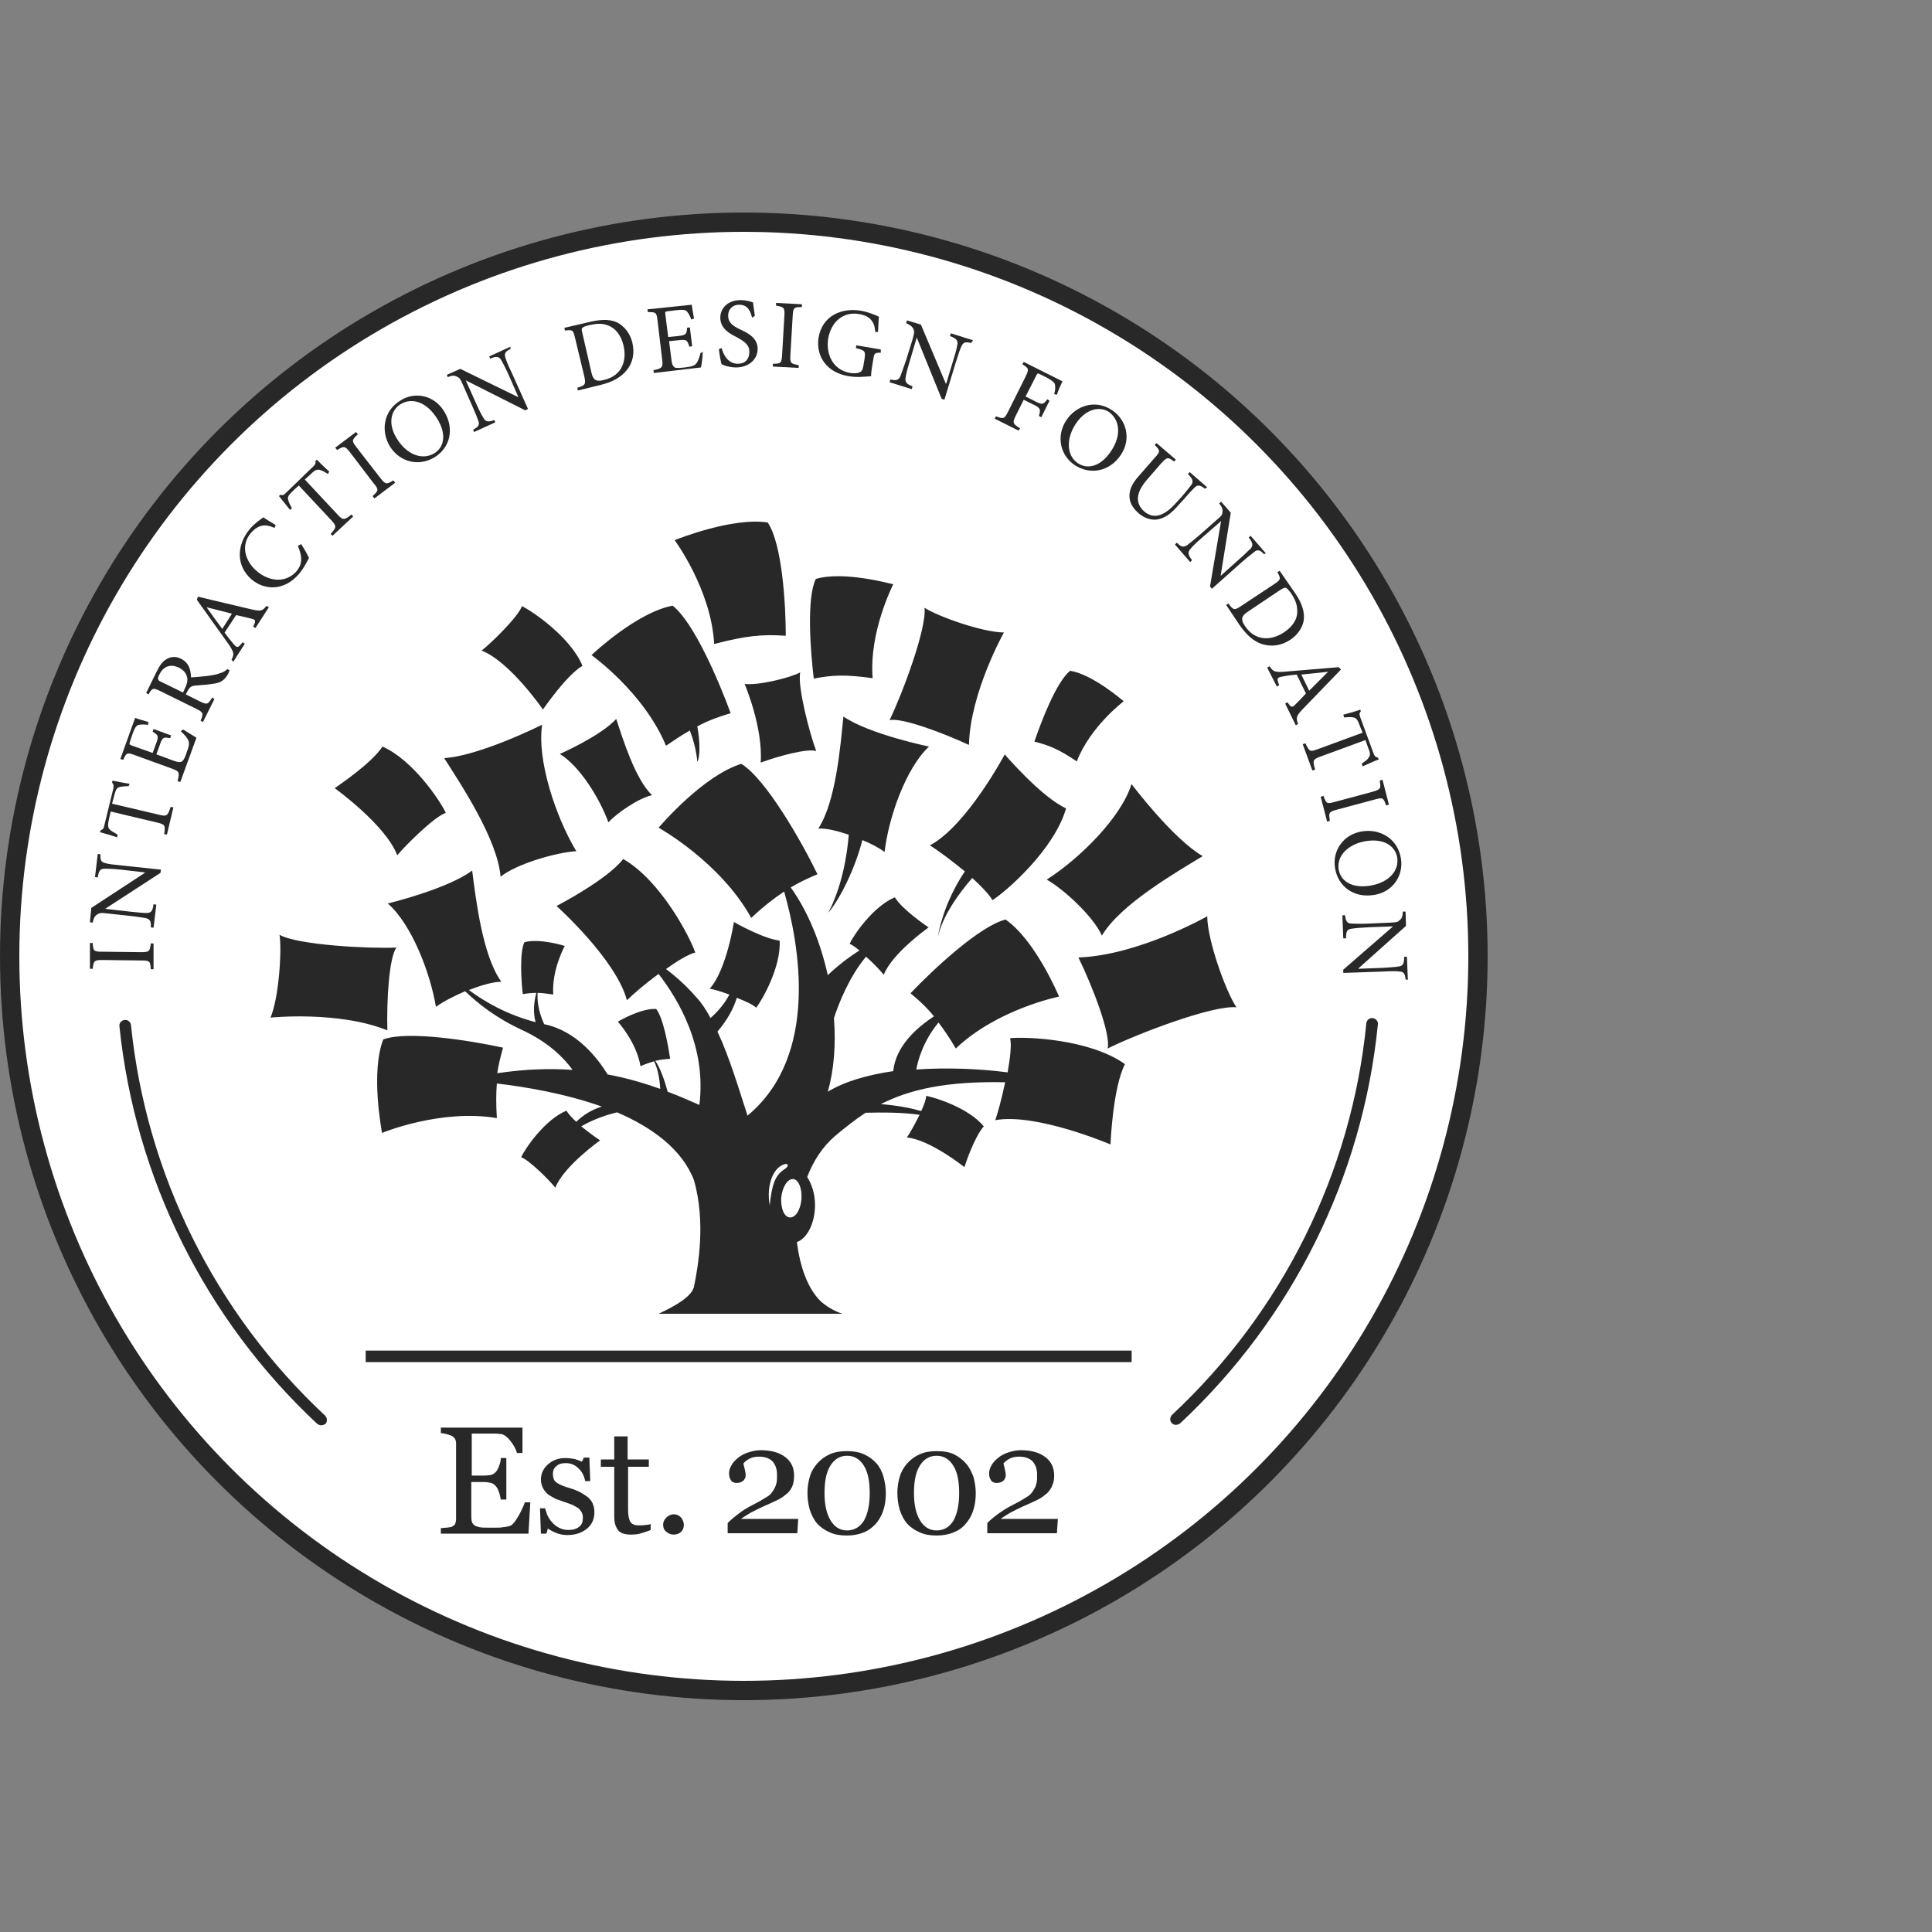 <svg width="100" height="100" viewBox="0 0 100 100" fill="none" xmlns="http://www.w3.org/2000/svg">
<rect x="0" y="0" width="100" height="100" fill="#808080" stroke="none"/>
<circle cx="38.5" cy="49.5" r="38" fill="white" stroke="#282828"/>
<path d="M7.948 50.167H7.805C7.781 49.762 7.757 49.714 7.328 49.714L5.299 49.69C4.869 49.69 4.845 49.738 4.798 50.143H4.654V48.807H4.798C4.822 49.213 4.845 49.26 5.275 49.26L7.304 49.284C7.733 49.284 7.757 49.236 7.805 48.831H7.948V50.167Z" fill="#282828"/>
<path d="M5.203 44.224C5.18 44.511 5.227 44.63 5.466 44.678C5.609 44.726 5.848 44.749 6.301 44.797L8.33 45.012L8.306 45.179L5.442 47.041L6.707 47.184C7.161 47.232 7.423 47.256 7.566 47.256C7.829 47.256 7.901 47.16 7.948 46.802L8.091 46.826L7.948 48.02L7.805 47.996C7.829 47.709 7.781 47.566 7.519 47.518C7.375 47.494 7.113 47.447 6.659 47.399L5.561 47.28C5.203 47.232 5.18 47.256 5.036 47.327C4.893 47.423 4.845 47.518 4.798 47.757L4.654 47.733L4.726 46.993L7.495 45.179V45.155L6.254 45.012C5.8 44.964 5.561 44.964 5.418 44.964C5.18 44.964 5.108 45.084 5.06 45.418L4.917 45.394L5.06 44.201L5.203 44.224Z" fill="#282828"/>
<path d="M6.659 40.692C6.421 40.692 6.277 40.715 6.182 40.739C6.039 40.787 5.991 40.859 5.896 41.24L5.8 41.599L8.235 42.171C8.617 42.267 8.688 42.243 8.831 41.766L8.975 41.789L8.64 43.198L8.497 43.174C8.569 42.72 8.545 42.673 8.139 42.577L5.729 42.004L5.657 42.315C5.561 42.72 5.585 42.84 5.681 42.935C5.752 43.007 5.872 43.078 6.087 43.198L6.063 43.341C5.776 43.245 5.466 43.15 5.18 43.078L5.203 42.983C5.323 42.935 5.371 42.887 5.394 42.744L5.872 40.787C5.896 40.644 5.872 40.596 5.8 40.501L5.824 40.405C6.063 40.453 6.421 40.525 6.707 40.572L6.659 40.692Z" fill="#282828"/>
<path d="M9.476 37.756C9.619 37.851 10.025 38.09 10.168 38.185L9.333 40.477L9.189 40.429C9.309 39.976 9.285 39.928 8.903 39.785L6.994 39.092C6.564 38.925 6.54 38.973 6.373 39.331L6.23 39.283L6.994 37.159C7.113 37.207 7.447 37.302 7.686 37.374L7.662 37.517C7.447 37.493 7.328 37.493 7.185 37.517C7.065 37.541 6.97 37.66 6.85 38.018L6.731 38.376C6.683 38.52 6.683 38.544 6.827 38.591L7.901 38.973L8.068 38.52C8.235 38.09 8.187 38.042 7.901 37.875L7.948 37.732L8.855 38.066L8.808 38.209C8.45 38.138 8.402 38.162 8.259 38.591L8.092 39.045L8.999 39.379C9.213 39.45 9.333 39.474 9.428 39.403C9.524 39.331 9.595 39.164 9.667 38.925C9.81 38.567 9.81 38.424 9.715 38.257C9.643 38.138 9.524 37.995 9.357 37.851L9.476 37.756Z" fill="#282828"/>
<path d="M11.887 34.701C11.863 34.748 11.839 34.796 11.815 34.868C11.624 35.202 11.433 35.345 11.027 35.393C10.717 35.441 10.359 35.465 10.073 35.488C9.906 35.512 9.81 35.56 9.691 35.799L9.619 35.942L10.335 36.3C10.717 36.491 10.765 36.467 10.98 36.109L11.099 36.181L10.502 37.374L10.383 37.302C10.55 36.92 10.526 36.873 10.144 36.682L8.306 35.775C7.924 35.584 7.877 35.608 7.686 35.942L7.566 35.87L8.115 34.748C8.283 34.414 8.426 34.223 8.641 34.104C8.855 33.985 9.118 33.961 9.38 34.104C9.762 34.295 9.882 34.653 9.882 35.059C10.073 35.059 10.478 35.011 10.741 34.987C11.051 34.94 11.218 34.916 11.385 34.844C11.576 34.796 11.696 34.701 11.767 34.629L11.887 34.701ZM9.571 35.632C9.691 35.393 9.715 35.226 9.691 35.083C9.643 34.844 9.5 34.677 9.261 34.558C8.76 34.319 8.426 34.558 8.259 34.892C8.187 35.035 8.163 35.107 8.187 35.154C8.187 35.202 8.235 35.25 8.354 35.297L9.476 35.846L9.571 35.632Z" fill="#282828"/>
<path d="M13.223 32.505L13.104 32.433C13.247 32.147 13.247 32.075 13.032 32.028C12.841 31.98 12.555 31.908 12.221 31.837L11.624 32.744C11.767 32.934 11.91 33.125 12.053 33.292C12.268 33.555 12.316 33.555 12.555 33.245L12.674 33.316L12.077 34.247L11.982 34.152C12.125 33.865 12.125 33.794 11.863 33.388L10.192 31.049L10.239 30.882C11.146 31.097 12.125 31.335 13.056 31.55C13.509 31.646 13.581 31.622 13.796 31.359L13.915 31.431L13.223 32.505ZM10.693 31.431C10.956 31.813 11.242 32.195 11.505 32.553L12.006 31.765L10.693 31.431Z" fill="#282828"/>
<path d="M15.586 28.161C15.729 28.376 15.92 28.71 15.992 28.877C15.92 29.02 15.729 29.402 15.491 29.689C14.679 30.643 13.653 30.524 13.032 29.999C12.221 29.307 12.221 28.233 12.937 27.373C13.2 27.063 13.51 26.872 13.629 26.777C13.868 26.944 14.059 27.039 14.274 27.182L14.202 27.326C13.701 27.087 13.343 27.182 12.985 27.588C12.436 28.233 12.698 29.044 13.271 29.545C13.987 30.166 14.846 30.142 15.348 29.569C15.682 29.163 15.634 28.782 15.419 28.256L15.586 28.161Z" fill="#282828"/>
<path d="M16.971 24.533C16.756 24.39 16.637 24.342 16.541 24.318C16.398 24.294 16.302 24.318 16.04 24.581L15.777 24.82L17.472 26.634C17.735 26.92 17.806 26.944 18.188 26.634L18.284 26.729L17.209 27.732L17.114 27.636C17.424 27.302 17.424 27.23 17.162 26.944L15.467 25.13L15.228 25.345C14.918 25.631 14.87 25.727 14.918 25.87C14.942 25.965 14.99 26.108 15.109 26.299L15.014 26.395C14.823 26.156 14.608 25.894 14.441 25.679L14.512 25.607C14.655 25.655 14.703 25.607 14.799 25.512L16.231 24.127C16.326 24.032 16.35 23.984 16.326 23.865L16.398 23.793C16.565 23.96 16.828 24.223 17.042 24.414L16.971 24.533Z" fill="#282828"/>
<path d="M19.381 25.798L19.286 25.679C19.596 25.392 19.62 25.344 19.334 25.01L18.116 23.411C17.854 23.077 17.806 23.077 17.448 23.292L17.352 23.172L18.427 22.361L18.522 22.48C18.212 22.767 18.188 22.814 18.45 23.149L19.692 24.748C19.954 25.082 20.002 25.082 20.36 24.867L20.455 24.986L19.381 25.798Z" fill="#282828"/>
<path d="M22.985 21.287C23.558 22.218 23.272 23.196 22.484 23.674C21.696 24.151 20.718 23.936 20.193 23.125C19.715 22.361 19.811 21.287 20.718 20.738C21.434 20.261 22.46 20.428 22.985 21.287ZM20.551 22.719C21.052 23.531 21.863 23.841 22.484 23.459C22.961 23.172 23.152 22.504 22.627 21.669C22.054 20.762 21.291 20.571 20.718 20.929C20.24 21.239 20.049 21.931 20.551 22.719Z" fill="#282828"/>
<path d="M26.422 18.065C26.16 18.184 26.088 18.303 26.16 18.518C26.207 18.661 26.279 18.876 26.494 19.306L27.329 21.168L27.186 21.239L24.107 19.688L24.632 20.857C24.823 21.287 24.942 21.502 25.014 21.621C25.133 21.836 25.277 21.86 25.587 21.74L25.635 21.86L24.537 22.361L24.489 22.241C24.752 22.098 24.847 22.003 24.752 21.764C24.704 21.621 24.608 21.382 24.417 20.953L23.964 19.926C23.821 19.592 23.797 19.568 23.654 19.497C23.51 19.425 23.391 19.425 23.176 19.521L23.128 19.401L23.821 19.091L26.804 20.547H26.828L26.327 19.401C26.136 18.972 26.017 18.781 25.945 18.637C25.826 18.447 25.682 18.423 25.372 18.566L25.324 18.447L26.422 17.945V18.065Z" fill="#282828"/>
<path d="M30.552 16.657C31.172 16.513 31.673 16.513 32.055 16.752C32.342 16.943 32.604 17.253 32.724 17.707C32.867 18.303 32.747 18.781 32.437 19.163C32.127 19.544 31.673 19.783 31.077 19.926L29.907 20.213L29.883 20.07C30.289 19.95 30.337 19.902 30.241 19.473L29.764 17.492C29.668 17.062 29.621 17.062 29.239 17.11L29.215 16.967L30.552 16.657ZM30.623 19.33C30.718 19.712 30.91 19.759 31.267 19.664C32.198 19.449 32.461 18.661 32.27 17.874C32.151 17.372 31.864 16.967 31.411 16.823C31.148 16.728 30.862 16.752 30.528 16.823C30.313 16.871 30.193 16.919 30.146 16.967C30.098 17.015 30.098 17.062 30.146 17.253L30.623 19.33Z" fill="#282828"/>
<path d="M36.375 18.208C36.375 18.375 36.328 18.852 36.28 19.019L33.845 19.306L33.821 19.163C34.275 19.067 34.323 19.019 34.275 18.614L34.036 16.609C33.989 16.155 33.941 16.155 33.535 16.155L33.511 16.012L35.803 15.773C35.826 15.893 35.874 16.251 35.922 16.489L35.779 16.537C35.707 16.322 35.635 16.227 35.564 16.131C35.492 16.036 35.349 16.012 34.967 16.06L34.585 16.108C34.418 16.131 34.418 16.131 34.442 16.299L34.585 17.444L35.062 17.396C35.516 17.349 35.54 17.301 35.564 16.967L35.707 16.943L35.826 17.922L35.683 17.945C35.564 17.587 35.54 17.564 35.11 17.611L34.633 17.659L34.752 18.614C34.776 18.852 34.824 18.948 34.919 19.019C35.015 19.067 35.206 19.043 35.444 19.019C35.826 18.972 35.969 18.924 36.065 18.781C36.137 18.661 36.208 18.494 36.256 18.279L36.375 18.208Z" fill="#282828"/>
<path d="M38.929 16.442C38.834 16.107 38.715 15.773 38.261 15.773C37.879 15.773 37.688 16.06 37.688 16.322C37.688 16.704 37.927 16.871 38.333 17.062C38.738 17.253 39.216 17.492 39.216 18.065C39.216 18.59 38.762 19.019 38.094 19.019C37.879 19.019 37.712 18.972 37.593 18.948C37.473 18.9 37.378 18.876 37.354 18.852C37.306 18.757 37.235 18.303 37.211 18.065L37.354 18.017C37.426 18.327 37.664 18.828 38.189 18.828C38.571 18.828 38.786 18.59 38.786 18.208C38.786 17.826 38.5 17.659 38.118 17.444C37.784 17.277 37.282 17.014 37.282 16.442C37.282 15.964 37.664 15.534 38.333 15.534C38.571 15.534 38.786 15.582 38.977 15.654C39.001 15.845 39.025 16.036 39.072 16.346L38.929 16.442Z" fill="#282828"/>
<path d="M40.003 18.972V18.828C40.409 18.828 40.457 18.805 40.481 18.375L40.6 16.346C40.624 15.916 40.576 15.893 40.17 15.821V15.678L41.507 15.749V15.893C41.101 15.893 41.054 15.916 41.03 16.346L40.91 18.375C40.886 18.805 40.934 18.828 41.34 18.9V19.043L40.003 18.972Z" fill="#282828"/>
<path d="M45.589 18.256C45.278 18.256 45.254 18.279 45.207 18.566L45.135 18.996C45.111 19.163 45.087 19.33 45.087 19.473C44.753 19.497 44.347 19.544 43.942 19.473C42.844 19.306 42.223 18.494 42.366 17.492C42.557 16.322 43.584 15.917 44.562 16.084C44.968 16.155 45.35 16.322 45.493 16.394C45.469 16.561 45.469 16.847 45.445 17.182H45.302C45.278 16.561 44.92 16.322 44.443 16.251C43.679 16.131 43.035 16.609 42.868 17.516C42.748 18.232 43.035 19.139 44.013 19.306C44.18 19.33 44.347 19.33 44.467 19.282C44.586 19.234 44.634 19.186 44.681 18.972L44.753 18.542C44.801 18.184 44.777 18.136 44.3 18.017L44.324 17.874L45.589 18.089V18.256Z" fill="#282828"/>
<path d="M50.267 17.754C49.98 17.683 49.861 17.707 49.765 17.921C49.694 18.065 49.622 18.279 49.479 18.733L48.882 20.69L48.739 20.642L47.45 17.468L47.092 18.685C46.949 19.139 46.901 19.377 46.877 19.521C46.83 19.783 46.925 19.879 47.235 19.998L47.188 20.141L46.042 19.783L46.09 19.64C46.376 19.712 46.519 19.688 46.615 19.449C46.663 19.306 46.758 19.067 46.901 18.637L47.235 17.563C47.331 17.205 47.331 17.181 47.283 17.038C47.212 16.895 47.116 16.823 46.901 16.728L46.949 16.585L47.665 16.8L48.954 19.855H48.978L49.336 18.661C49.479 18.208 49.527 17.993 49.551 17.85C49.598 17.635 49.503 17.516 49.169 17.396L49.217 17.253L50.362 17.611L50.267 17.754Z" fill="#282828"/>
<path d="M54.563 20.404C54.611 20.213 54.635 20.094 54.611 19.974C54.611 19.807 54.515 19.736 54.181 19.545L53.847 19.378C53.704 19.306 53.704 19.306 53.632 19.449L53.083 20.523L53.56 20.762C53.966 20.977 54.014 20.929 54.205 20.666L54.324 20.738L53.895 21.597L53.775 21.526C53.871 21.192 53.871 21.12 53.465 20.929L52.988 20.69L52.582 21.502C52.391 21.884 52.415 21.932 52.797 22.17L52.725 22.29L51.484 21.669L51.556 21.55C51.937 21.693 51.985 21.693 52.176 21.311L53.083 19.497C53.274 19.091 53.25 19.067 52.916 18.853L52.988 18.733L54.992 19.736C54.921 19.903 54.778 20.189 54.706 20.428L54.563 20.404Z" fill="#282828"/>
<path d="M58.024 23.531C57.427 24.438 56.401 24.581 55.637 24.079C54.873 23.578 54.658 22.576 55.184 21.764C55.685 21.001 56.687 20.642 57.57 21.239C58.286 21.717 58.573 22.695 58.024 23.531ZM55.685 21.931C55.16 22.719 55.208 23.602 55.804 23.984C56.282 24.294 56.95 24.175 57.499 23.363C58.096 22.48 57.928 21.693 57.38 21.311C56.926 21.024 56.21 21.144 55.685 21.931Z" fill="#282828"/>
<path d="M62.368 25.297C62.129 25.106 61.986 25.082 61.843 25.225C61.747 25.32 61.58 25.488 61.294 25.822L61.007 26.132C60.626 26.585 60.267 26.848 59.838 26.896C59.504 26.92 59.17 26.776 58.931 26.562C58.716 26.371 58.525 26.132 58.477 25.846C58.406 25.464 58.549 25.082 58.931 24.652L59.766 23.697C60.077 23.363 60.053 23.316 59.766 23.029L59.862 22.934L60.864 23.793L60.769 23.888C60.458 23.65 60.411 23.65 60.1 23.984L59.337 24.867C58.812 25.488 58.74 26.037 59.217 26.466C59.766 26.944 60.339 26.633 60.888 26.013L61.151 25.726C61.461 25.368 61.58 25.201 61.676 25.082C61.771 24.915 61.747 24.795 61.485 24.533L61.58 24.437L62.487 25.225L62.368 25.297Z" fill="#282828"/>
<path d="M65.423 28.686C65.232 28.471 65.089 28.423 64.922 28.567C64.802 28.662 64.611 28.805 64.253 29.116L62.726 30.476L62.63 30.357L63.203 26.968L62.248 27.803C61.891 28.113 61.723 28.28 61.628 28.4C61.461 28.59 61.485 28.71 61.7 28.996L61.604 29.092L60.816 28.185L60.912 28.089C61.127 28.304 61.246 28.352 61.461 28.209C61.58 28.113 61.771 27.97 62.129 27.66L62.965 26.92C63.251 26.681 63.251 26.657 63.275 26.514C63.299 26.347 63.251 26.251 63.108 26.061L63.203 25.965L63.705 26.538L63.179 29.808L64.11 28.972C64.468 28.662 64.611 28.495 64.731 28.4C64.874 28.233 64.85 28.089 64.635 27.827L64.731 27.731L65.518 28.638L65.423 28.686Z" fill="#282828"/>
<path d="M67.046 30.715C67.404 31.24 67.547 31.717 67.475 32.147C67.404 32.481 67.189 32.839 66.807 33.102C66.306 33.436 65.805 33.483 65.327 33.34C64.874 33.197 64.492 32.839 64.134 32.314L63.465 31.311L63.585 31.24C63.847 31.598 63.895 31.598 64.253 31.359L65.948 30.237C66.306 29.999 66.306 29.951 66.115 29.617L66.234 29.545L67.046 30.715ZM64.54 31.693C64.229 31.908 64.229 32.099 64.444 32.409C64.969 33.197 65.805 33.173 66.473 32.72C66.903 32.433 67.189 32.028 67.141 31.55C67.141 31.288 67.022 31.001 66.831 30.715C66.712 30.548 66.616 30.452 66.568 30.428C66.521 30.404 66.449 30.428 66.282 30.524L64.54 31.693Z" fill="#282828"/>
<path d="M66.521 36.419L66.64 36.347C66.807 36.61 66.879 36.634 67.022 36.491C67.165 36.347 67.38 36.133 67.595 35.894L67.118 34.915C66.879 34.939 66.64 34.963 66.425 35.011C66.091 35.059 66.067 35.106 66.211 35.464L66.091 35.536L65.59 34.557L65.709 34.486C65.9 34.748 65.948 34.796 66.425 34.772L69.29 34.533L69.409 34.653C68.764 35.321 68.049 36.061 67.404 36.729C67.094 37.063 67.07 37.159 67.189 37.469L67.07 37.541L66.521 36.419ZM68.741 34.772C68.263 34.82 67.81 34.868 67.356 34.915L67.762 35.751L68.741 34.772Z" fill="#282828"/>
<path d="M70.483 39.522C70.698 39.379 70.793 39.308 70.841 39.212C70.936 39.093 70.936 38.997 70.793 38.639L70.674 38.305L68.335 39.164C67.953 39.308 67.929 39.355 68.072 39.833L67.929 39.88L67.428 38.52L67.571 38.472C67.762 38.902 67.81 38.926 68.192 38.782L70.531 37.923L70.411 37.637C70.268 37.231 70.196 37.16 70.053 37.136C69.958 37.112 69.814 37.112 69.576 37.136L69.528 36.992C69.814 36.921 70.149 36.825 70.411 36.73L70.435 36.825C70.34 36.921 70.364 36.992 70.411 37.136L71.103 39.021C71.151 39.141 71.199 39.188 71.318 39.212L71.366 39.308C71.151 39.379 70.817 39.546 70.531 39.666L70.483 39.522Z" fill="#282828"/>
<path d="M68.359 41.241L68.502 41.193C68.645 41.599 68.669 41.623 69.099 41.504L71.056 40.978C71.461 40.859 71.485 40.811 71.414 40.406L71.557 40.358L71.891 41.647L71.748 41.694C71.605 41.289 71.581 41.265 71.151 41.384L69.194 41.909C68.764 42.029 68.764 42.076 68.836 42.482L68.693 42.53L68.359 41.241Z" fill="#282828"/>
<path d="M71.104 46.325C70.029 46.492 69.242 45.847 69.099 44.916C68.956 44.01 69.552 43.174 70.507 43.031C71.414 42.888 72.345 43.389 72.512 44.439C72.655 45.298 72.106 46.181 71.104 46.325ZM70.722 43.532C69.791 43.675 69.17 44.296 69.29 45.012C69.385 45.561 69.91 45.991 70.889 45.847C71.939 45.68 72.416 45.036 72.321 44.391C72.225 43.819 71.676 43.389 70.722 43.532Z" fill="#282828"/>
<path d="M72.751 50.693C72.727 50.406 72.655 50.287 72.44 50.287C72.297 50.263 72.058 50.263 71.581 50.287L69.528 50.358V50.191L72.106 47.948L70.841 47.995C70.364 48.019 70.125 48.043 69.982 48.067C69.719 48.091 69.671 48.21 69.671 48.568H69.528L69.481 47.375H69.624C69.648 47.661 69.719 47.804 69.958 47.804C70.125 47.804 70.364 47.828 70.817 47.804L71.939 47.757C72.321 47.733 72.321 47.733 72.44 47.637C72.559 47.542 72.607 47.423 72.607 47.184H72.751L72.774 47.924L70.316 50.12V50.144L71.557 50.096C72.034 50.072 72.249 50.048 72.392 50.024C72.631 50 72.679 49.857 72.679 49.523H72.822L72.87 50.716L72.751 50.693Z" fill="#282828"/>
<path fill-rule="evenodd" clip-rule="evenodd" d="M27.449 77.759L27.353 79.382H22.818V79.096C22.89 79.096 23.009 79.072 23.129 79.072C23.248 79.048 23.343 79.048 23.391 79.024C23.463 78.977 23.534 78.929 23.558 78.881C23.582 78.809 23.606 78.738 23.606 78.642V74.704C23.606 74.609 23.582 74.537 23.558 74.489C23.534 74.442 23.463 74.37 23.391 74.322C23.32 74.298 23.224 74.251 23.105 74.227C22.985 74.203 22.89 74.179 22.818 74.179V73.893H27.043V75.205H26.757C26.709 75.014 26.59 74.8 26.422 74.585C26.255 74.37 26.088 74.251 25.945 74.227C25.873 74.227 25.778 74.203 25.659 74.203C25.539 74.203 25.42 74.203 25.277 74.203H24.418V76.375H25.038C25.229 76.375 25.372 76.351 25.468 76.327C25.563 76.279 25.635 76.232 25.706 76.136C25.754 76.065 25.802 75.969 25.85 75.826C25.897 75.707 25.921 75.587 25.921 75.468H26.208V77.616H25.921C25.897 77.497 25.873 77.353 25.826 77.234C25.778 77.091 25.73 76.995 25.683 76.948C25.611 76.852 25.515 76.781 25.42 76.757C25.325 76.733 25.181 76.709 25.014 76.709H24.394V78.356C24.394 78.523 24.394 78.642 24.418 78.738C24.441 78.833 24.489 78.905 24.561 78.953C24.632 79 24.728 79.024 24.823 79.048C24.943 79.072 25.11 79.072 25.325 79.072C25.42 79.072 25.515 79.072 25.659 79.072C25.802 79.072 25.921 79.072 26.017 79.048C26.112 79.048 26.208 79.024 26.327 79C26.446 78.977 26.494 78.929 26.542 78.881C26.661 78.762 26.78 78.571 26.924 78.308C27.043 78.046 27.139 77.879 27.162 77.759H27.449Z" fill="#282828"/>
<path fill-rule="evenodd" clip-rule="evenodd" d="M30.432 77.497C30.528 77.592 30.623 77.688 30.671 77.807C30.719 77.926 30.767 78.07 30.767 78.26C30.767 78.618 30.647 78.905 30.385 79.12C30.122 79.335 29.788 79.454 29.358 79.454C29.143 79.454 28.929 79.406 28.762 79.335C28.571 79.263 28.451 79.168 28.356 79.12L28.284 79.382H27.998L27.95 78.07H28.213C28.236 78.165 28.284 78.284 28.332 78.428C28.404 78.571 28.475 78.69 28.571 78.786C28.666 78.905 28.785 79 28.929 79.072C29.072 79.144 29.215 79.191 29.406 79.191C29.645 79.191 29.836 79.144 29.979 79.024C30.122 78.905 30.17 78.762 30.17 78.547C30.17 78.428 30.146 78.356 30.098 78.26C30.05 78.189 30.003 78.117 29.907 78.046C29.812 77.998 29.716 77.926 29.597 77.879C29.478 77.831 29.334 77.783 29.191 77.735C29.072 77.688 28.929 77.64 28.785 77.592C28.642 77.521 28.523 77.449 28.404 77.377C28.284 77.282 28.189 77.186 28.117 77.043C28.046 76.924 27.998 76.757 27.998 76.59C27.998 76.279 28.117 76.017 28.356 75.802C28.595 75.587 28.881 75.468 29.287 75.468C29.43 75.468 29.573 75.492 29.74 75.516C29.883 75.563 30.026 75.611 30.122 75.659L30.218 75.444H30.504L30.552 76.661H30.289C30.241 76.399 30.122 76.16 29.931 75.993C29.764 75.826 29.549 75.731 29.287 75.731C29.072 75.731 28.905 75.778 28.785 75.897C28.666 75.993 28.618 76.136 28.618 76.279C28.618 76.399 28.642 76.494 28.666 76.566C28.69 76.637 28.762 76.709 28.833 76.757C28.905 76.805 29 76.852 29.12 76.9C29.239 76.948 29.382 76.996 29.549 77.043C29.716 77.091 29.883 77.162 30.026 77.234C30.194 77.33 30.337 77.425 30.432 77.497Z" fill="#282828"/>
<path fill-rule="evenodd" clip-rule="evenodd" d="M33.678 79.191C33.511 79.263 33.344 79.311 33.201 79.358C33.058 79.406 32.867 79.43 32.652 79.43C32.342 79.43 32.103 79.359 31.983 79.191C31.864 79.024 31.793 78.809 31.793 78.499V75.921H31.1V75.54H31.793V74.346H32.485V75.54H33.583V75.921H32.509V78.046C32.509 78.213 32.509 78.332 32.532 78.451C32.532 78.547 32.58 78.642 32.604 78.738C32.652 78.809 32.7 78.881 32.795 78.905C32.867 78.953 32.986 78.953 33.129 78.953C33.201 78.953 33.296 78.953 33.416 78.929C33.535 78.929 33.63 78.905 33.678 78.881V79.191Z" fill="#282828"/>
<path fill-rule="evenodd" clip-rule="evenodd" d="M35.397 78.929C35.397 79.072 35.349 79.191 35.254 79.287C35.158 79.382 35.015 79.43 34.872 79.43C34.729 79.43 34.609 79.382 34.49 79.287C34.371 79.191 34.323 79.072 34.323 78.929C34.323 78.786 34.371 78.666 34.49 78.547C34.585 78.451 34.729 78.38 34.872 78.38C35.015 78.38 35.134 78.428 35.254 78.547C35.325 78.642 35.397 78.786 35.397 78.929Z" fill="#282828"/>
<path fill-rule="evenodd" clip-rule="evenodd" d="M41.268 79.359H37.664V78.833C37.736 78.762 37.831 78.666 37.95 78.571C38.07 78.475 38.213 78.356 38.38 78.237C38.476 78.165 38.595 78.094 38.762 77.998C38.905 77.926 39.072 77.831 39.263 77.735C39.478 77.616 39.621 77.521 39.741 77.449C39.86 77.377 39.956 77.258 40.027 77.139C40.075 77.067 40.146 76.948 40.17 76.828C40.218 76.709 40.218 76.542 40.218 76.327C40.218 76.017 40.123 75.778 39.956 75.611C39.788 75.468 39.574 75.396 39.287 75.396C39.12 75.396 38.953 75.42 38.81 75.492C38.667 75.563 38.547 75.659 38.476 75.754C38.499 75.826 38.523 75.945 38.547 76.041C38.571 76.16 38.595 76.256 38.595 76.375C38.595 76.47 38.547 76.566 38.476 76.638C38.404 76.709 38.285 76.757 38.118 76.757C37.998 76.757 37.879 76.709 37.831 76.614C37.76 76.518 37.736 76.399 37.736 76.256C37.736 76.112 37.783 75.969 37.855 75.85C37.927 75.707 38.046 75.587 38.189 75.468C38.332 75.349 38.499 75.253 38.714 75.181C38.929 75.11 39.144 75.062 39.383 75.062C39.908 75.062 40.337 75.181 40.648 75.42C40.958 75.659 41.101 75.969 41.101 76.375C41.101 76.566 41.077 76.733 41.029 76.876C40.982 77.019 40.886 77.163 40.767 77.282C40.624 77.401 40.481 77.521 40.29 77.616C40.099 77.712 39.836 77.831 39.454 77.998C39.239 78.094 39.025 78.213 38.834 78.308C38.643 78.428 38.476 78.523 38.356 78.619H41.316L41.268 79.359Z" fill="#282828"/>
<path fill-rule="evenodd" clip-rule="evenodd" d="M45.016 77.282C45.016 76.661 44.92 76.184 44.706 75.85C44.491 75.516 44.204 75.349 43.846 75.349C43.488 75.349 43.202 75.516 42.987 75.85C42.772 76.184 42.677 76.661 42.677 77.282C42.677 77.855 42.772 78.332 42.987 78.69C43.202 79.048 43.488 79.215 43.846 79.215C44.204 79.215 44.514 79.048 44.729 78.69C44.92 78.332 45.016 77.879 45.016 77.282ZM45.374 75.754C45.541 75.945 45.66 76.184 45.732 76.447C45.803 76.709 45.851 76.996 45.851 77.282C45.851 77.64 45.803 77.95 45.708 78.213C45.612 78.499 45.469 78.714 45.302 78.905C45.111 79.096 44.92 79.239 44.658 79.335C44.419 79.43 44.133 79.478 43.822 79.478C43.488 79.478 43.202 79.43 42.939 79.311C42.677 79.191 42.462 79.048 42.295 78.857C42.128 78.666 42.008 78.427 41.913 78.141C41.841 77.879 41.794 77.592 41.794 77.282C41.794 76.972 41.841 76.685 41.913 76.447C41.984 76.184 42.128 75.945 42.295 75.754C42.462 75.563 42.677 75.396 42.939 75.277C43.202 75.158 43.488 75.11 43.822 75.11C44.18 75.11 44.467 75.158 44.729 75.277C44.992 75.396 45.207 75.563 45.374 75.754Z" fill="#282828"/>
<path fill-rule="evenodd" clip-rule="evenodd" d="M49.646 77.282C49.646 76.661 49.551 76.184 49.336 75.85C49.121 75.516 48.834 75.349 48.477 75.349C48.118 75.349 47.832 75.516 47.617 75.85C47.402 76.184 47.307 76.661 47.307 77.282C47.307 77.855 47.402 78.332 47.617 78.69C47.832 79.048 48.118 79.215 48.477 79.215C48.858 79.215 49.145 79.048 49.36 78.69C49.551 78.332 49.646 77.879 49.646 77.282ZM50.004 75.754C50.171 75.945 50.291 76.184 50.386 76.447C50.458 76.709 50.505 76.996 50.505 77.282C50.505 77.64 50.458 77.95 50.362 78.213C50.267 78.499 50.123 78.714 49.956 78.905C49.789 79.096 49.574 79.239 49.312 79.335C49.073 79.43 48.787 79.478 48.477 79.478C48.142 79.478 47.856 79.43 47.593 79.311C47.331 79.191 47.116 79.048 46.949 78.857C46.782 78.666 46.663 78.427 46.567 78.141C46.495 77.879 46.448 77.592 46.448 77.282C46.448 76.972 46.495 76.685 46.567 76.447C46.639 76.184 46.782 75.945 46.949 75.754C47.116 75.563 47.331 75.396 47.593 75.277C47.856 75.158 48.142 75.11 48.477 75.11C48.834 75.11 49.145 75.158 49.383 75.277C49.622 75.396 49.837 75.563 50.004 75.754Z" fill="#282828"/>
<path fill-rule="evenodd" clip-rule="evenodd" d="M54.706 79.359H51.102V78.833C51.174 78.762 51.269 78.666 51.389 78.571C51.508 78.475 51.651 78.356 51.842 78.237C51.937 78.165 52.057 78.094 52.224 77.998C52.367 77.926 52.534 77.831 52.725 77.735C52.94 77.616 53.083 77.521 53.202 77.449C53.322 77.377 53.417 77.258 53.489 77.139C53.537 77.067 53.608 76.948 53.632 76.828C53.68 76.709 53.68 76.542 53.68 76.327C53.68 76.017 53.584 75.778 53.417 75.611C53.25 75.468 53.035 75.396 52.749 75.396C52.582 75.396 52.415 75.42 52.272 75.492C52.128 75.563 52.009 75.659 51.937 75.754C51.961 75.826 51.985 75.945 52.009 76.041C52.033 76.16 52.057 76.256 52.057 76.375C52.057 76.47 52.009 76.566 51.937 76.638C51.866 76.709 51.746 76.757 51.579 76.757C51.46 76.757 51.341 76.709 51.293 76.614C51.221 76.518 51.197 76.399 51.197 76.256C51.197 76.112 51.245 75.969 51.317 75.85C51.389 75.707 51.508 75.587 51.651 75.468C51.794 75.349 51.961 75.253 52.176 75.181C52.391 75.11 52.606 75.062 52.844 75.062C53.37 75.062 53.799 75.181 54.109 75.42C54.42 75.659 54.563 75.969 54.563 76.375C54.563 76.566 54.539 76.733 54.468 76.876C54.42 77.019 54.324 77.163 54.205 77.282C54.062 77.401 53.919 77.521 53.728 77.616C53.537 77.712 53.274 77.831 52.892 77.998C52.677 78.094 52.462 78.213 52.272 78.308C52.081 78.428 51.914 78.523 51.794 78.619H54.754L54.706 79.359Z" fill="#282828"/>
<path fill-rule="evenodd" clip-rule="evenodd" d="M28.977 39.026C28.977 39.026 31.107 38.087 31.895 37.213C32.236 38.237 32.875 40.326 33.749 41.158C33.067 41.307 31.938 42.074 31.49 42.565C31.043 41.328 29.999 39.644 28.977 39.026ZM40.672 32.907C39.458 32.821 38.606 32.907 36.965 33.333C36.816 30.519 34.92 27.96 34.92 27.96C35.069 27.896 37.903 26.767 39.735 27.044C40.481 28.131 40.672 31.265 40.672 32.907ZM42.462 67.339C42.718 67.573 43.101 67.829 43.591 68H34.09C35.048 67.552 35.815 67.083 35.922 66.593C36.135 65.548 36.539 63.267 35.922 61.092C35.304 59.472 33.727 58.342 31.938 57.574C31.49 57.681 30.787 57.894 30.084 58.299C30.553 58.683 31.022 59.003 31.064 59.024C31.064 59.024 29.19 60.346 28.742 61.476C28.465 61.114 27.4 60.047 26.974 59.898C27.166 59.472 28.188 57.958 29.317 57.489C29.424 57.66 29.616 57.873 29.829 58.065C30.148 57.745 30.596 57.446 31.15 57.276C29.232 56.594 27.166 56.252 25.717 56.082C25.674 56.594 25.674 57.148 25.717 57.873C22.799 57.382 19.773 58.64 19.773 58.64C19.752 58.491 19.177 55.506 19.837 53.801C21.094 53.332 24.375 53.865 26.037 54.227C25.909 54.696 25.802 55.101 25.738 55.549C27.166 55.336 28.465 55.293 29.637 55.378C29.19 54.76 28.401 53.95 27.017 53.31C25.674 52.692 24.716 51.924 24.077 51.306C23.48 51.562 22.905 51.861 22.564 52.116C22.266 50.325 21.286 47.81 20.072 46.765C20.072 46.765 23.161 46.019 24.439 45.059C24.631 46.53 24.971 49.473 25.951 50.816C25.504 50.816 24.886 51.008 24.268 51.242C25.035 51.818 26.228 52.521 27.72 52.905C27.57 52.351 27.656 51.754 27.762 51.391C27.528 51.391 27.315 51.413 27.059 51.455C26.974 50.73 26.889 49.281 27.144 48.769C27.911 48.556 29.168 48.94 29.232 48.961C29.232 48.961 28.55 50.197 28.636 51.477C28.316 51.434 28.061 51.391 27.826 51.391C27.784 52.01 27.975 52.585 28.167 53.012C29.829 53.353 30.915 54.739 31.448 55.613C32.492 55.805 33.386 56.082 34.175 56.359C34.153 56.018 34.09 55.4 33.855 54.931C33.663 54.995 33.429 55.059 33.152 55.186C32.939 53.928 31.98 52.884 31.98 52.884C32.044 52.841 33.173 52.18 33.962 52.223C34.324 52.671 34.58 54.078 34.686 54.803C34.409 54.824 34.175 54.845 33.919 54.909C34.175 55.272 34.409 55.954 34.558 56.508C35.197 56.743 35.751 56.999 36.199 57.191C36.582 54.163 35.091 51.711 34.09 50.411C33.386 50.922 32.747 51.477 32.449 51.775C31.895 49.664 28.806 46.893 28.806 46.893C28.934 46.829 31.427 45.528 32.257 44.462C34.196 45.571 35.709 48.492 35.986 49.302C35.645 49.387 35.069 49.728 34.473 50.155C34.92 50.496 35.474 50.965 36.049 51.626C36.326 51.924 36.561 52.287 36.774 52.692C37.072 52.436 37.477 52.01 37.754 51.477C37.328 51.328 36.944 51.2 36.731 51.178C37.605 50.219 37.988 47.724 37.988 47.724C38.052 47.767 39.543 48.599 40.353 48.684C40.438 50.027 39.458 51.754 39.139 52.159C38.989 52.01 38.585 51.818 38.137 51.647C37.967 52.202 37.647 52.799 37.136 53.395C37.754 54.717 38.222 56.295 38.691 57.745C42.441 54.632 41.354 48.833 40.587 46.147C40.076 46.488 39.543 46.893 38.883 47.511C37.285 44.612 34.09 42.842 34.09 42.842C34.196 42.714 36.412 40.134 38.371 39.537C39.65 40.326 41.482 43.545 42.313 45.251C41.801 45.464 41.354 45.678 40.928 45.933C41.844 47.213 42.483 48.833 42.845 50.475C43.335 50.006 43.91 49.558 44.486 49.195C44.273 49.025 44.102 48.897 43.974 48.854C44.166 48.428 45.189 46.914 46.318 46.445C46.701 47.085 48.001 47.959 48.065 48.002C48.065 48.002 46.19 49.323 45.743 50.453C45.593 50.261 45.21 49.856 44.827 49.515C43.953 50.56 43.42 51.924 43.165 52.692C43.271 54.078 43.165 55.4 42.845 56.508C43.719 55.975 44.912 55.634 46.233 55.442C46.361 54.163 47.426 53.204 48.342 52.607C47.98 52.159 47.596 51.797 47.127 51.413C48.299 50.176 50.728 47.916 52.049 47.596C53.561 48.641 54.754 51.434 54.818 51.583C54.818 51.583 51.623 52.223 49.471 54.27C49.151 53.715 48.853 53.289 48.576 52.926C47.767 53.907 47.511 54.909 47.426 55.357C49.023 55.25 50.685 55.314 52.155 55.506C52.283 54.781 52.368 54.078 52.283 53.737C53.114 53.651 56.416 53.779 58.227 55.08C57.609 56.274 57.481 59.109 57.481 59.237C57.481 59.237 53.646 57.596 51.516 57.979C51.644 57.617 51.857 56.828 52.027 56.018C49.002 55.954 47.106 56.38 45.593 57.148C46.595 57.233 47.255 57.382 47.681 57.51C47.83 57.191 47.937 56.892 47.937 56.721C48.406 56.807 50.131 57.34 50.919 58.299C50.429 58.853 49.94 60.325 49.918 60.41C49.918 60.41 48.129 58.981 46.936 58.875C47.085 58.683 47.362 58.171 47.596 57.702C46.744 57.574 45.657 57.574 44.805 57.596C44.251 57.958 43.74 58.363 43.208 58.811C42.568 59.365 42.1 60.09 41.78 60.922C42.014 61.284 42.185 61.796 42.185 62.371C42.185 63.309 41.78 64.098 41.248 64.29C41.397 65.505 41.78 66.657 42.462 67.339ZM41.482 62.073C41.525 61.519 41.333 61.05 41.056 61.028C40.758 61.007 40.502 61.433 40.438 61.966C40.395 62.521 40.587 62.99 40.864 63.011C41.162 63.054 41.439 62.627 41.482 62.073ZM40.694 60.239C40.033 60.346 39.65 61.327 39.842 62.393C39.948 61.284 40.14 60.815 40.608 60.517C40.928 60.303 40.694 60.239 40.694 60.239ZM34.473 38.599C33.322 35.828 30.617 33.909 30.617 33.909C30.724 33.802 32.982 31.691 34.814 31.35C35.9 32.182 37.221 35.273 37.818 36.915C37.178 37.107 36.646 37.299 36.092 37.597C36.241 38.386 36.241 39.196 36.092 39.431C36.049 38.855 35.879 38.279 35.709 37.81C35.325 38.024 34.942 38.279 34.473 38.599ZM20.519 49.046C20.136 49.558 20.008 51.797 20.05 53.332C17.536 52.308 14 52.671 14 52.671C14.426 51.69 14.597 49.238 14.469 48.385C15.406 48.918 19.113 49.11 20.519 49.046ZM29.829 44.057C28.806 44.121 26.761 44.697 25.909 45.379C25.76 43.482 23.906 40.667 22.99 39.239C24.822 39.132 28.061 37.512 28.061 37.512C27.784 39.345 28.764 42.288 29.829 44.057ZM45.167 35.103C43.783 34.911 43.101 34.932 42.121 35.124C41.951 33.717 41.737 30.967 42.227 29.965C43.676 29.538 46.105 30.22 46.233 30.242C46.233 30.263 44.976 32.672 45.167 35.103ZM28.103 36.723C28.103 36.723 26.399 34.25 24.929 33.674C25.398 33.312 26.825 31.926 27.017 31.372C27.57 31.649 29.53 32.971 30.148 34.463C29.317 34.953 28.167 36.638 28.103 36.723ZM48.129 43.759C50.046 42.735 52.006 39.047 52.006 39.047C52.091 39.154 53.945 41.286 55.18 41.84C54.562 43.993 52.07 46.147 51.367 46.594C51.218 46.317 50.813 45.891 50.323 45.443C49.641 46.232 48.789 47.383 48.533 48.535C48.768 47.213 49.322 46.019 49.94 45.102C49.236 44.526 48.491 43.972 48.129 43.759ZM57.332 54.27C57.502 53.545 56.586 51.136 55.819 49.558C58.93 49.451 62.487 47.426 62.487 47.426C62.487 48.641 63.446 51.328 64 52.138C62.764 52.01 58.781 53.545 57.332 54.27ZM54.179 45.528C55.883 44.441 58.035 42.309 58.568 40.582C58.568 40.582 60.698 43.418 62.253 44.313C60.847 45.166 57.971 46.829 57.034 48.428C56.586 47.426 55.052 46.019 54.179 45.528ZM46.041 37.277C46.659 36.02 47.98 32.544 47.852 31.457C48.576 31.926 50.898 32.736 51.963 32.736C51.963 32.736 50.216 35.849 50.153 38.557C48.768 37.917 46.659 37.128 46.041 37.277ZM44.635 43.482C44.294 44.846 43.527 46.466 42.867 47.255C43.591 45.87 43.847 44.249 43.932 43.204C43.357 43.013 42.781 42.863 42.355 42.885C43.271 41.499 43.506 38.557 43.655 37.086C44.976 38.002 48.086 38.642 48.086 38.642C46.893 39.751 45.998 42.288 45.785 44.1C45.508 43.887 45.103 43.673 44.635 43.482ZM38.542 35.401C39.266 35.486 40.907 35.081 41.418 34.804C41.269 35.529 41.908 37.981 42.249 38.876C41.823 38.727 40.353 39.111 39.373 39.473C39.501 37.64 38.542 35.401 38.542 35.401ZM58.163 36.297C58.163 36.297 56.437 37.597 55.734 39.409C54.818 38.791 54.307 38.578 53.54 38.386C53.902 37.32 54.69 35.273 55.393 34.719C56.565 34.911 58.078 36.233 58.163 36.297ZM20.562 44.27C19.965 42.693 17.323 40.795 17.323 40.795C17.409 40.731 19.241 39.516 19.795 38.642C21.392 39.345 22.799 41.477 23.075 42.074C22.479 42.266 20.966 43.78 20.562 44.27Z" fill="#282828"/>
<path d="M58.573 69.907H18.928V70.503H58.573V69.907Z" fill="#282828"/>
<path d="M16.637 73.773C16.565 73.773 16.493 73.749 16.422 73.702C10.622 68.284 6.994 60.98 6.182 53.127C6.158 52.96 6.278 52.817 6.445 52.793C6.612 52.769 6.755 52.889 6.779 53.056C7.567 60.765 11.123 67.95 16.827 73.272C16.947 73.391 16.947 73.582 16.851 73.702C16.804 73.726 16.708 73.773 16.637 73.773Z" fill="#282828"/>
<path d="M60.864 73.749C60.792 73.749 60.697 73.726 60.649 73.654C60.53 73.535 60.554 73.344 60.673 73.224C66.377 67.902 69.958 60.694 70.722 52.96C70.745 52.793 70.889 52.674 71.056 52.698C71.223 52.722 71.342 52.865 71.318 53.032C70.531 60.908 66.903 68.236 61.079 73.678C61.007 73.726 60.936 73.749 60.864 73.749Z" fill="#282828"/>
</svg>
